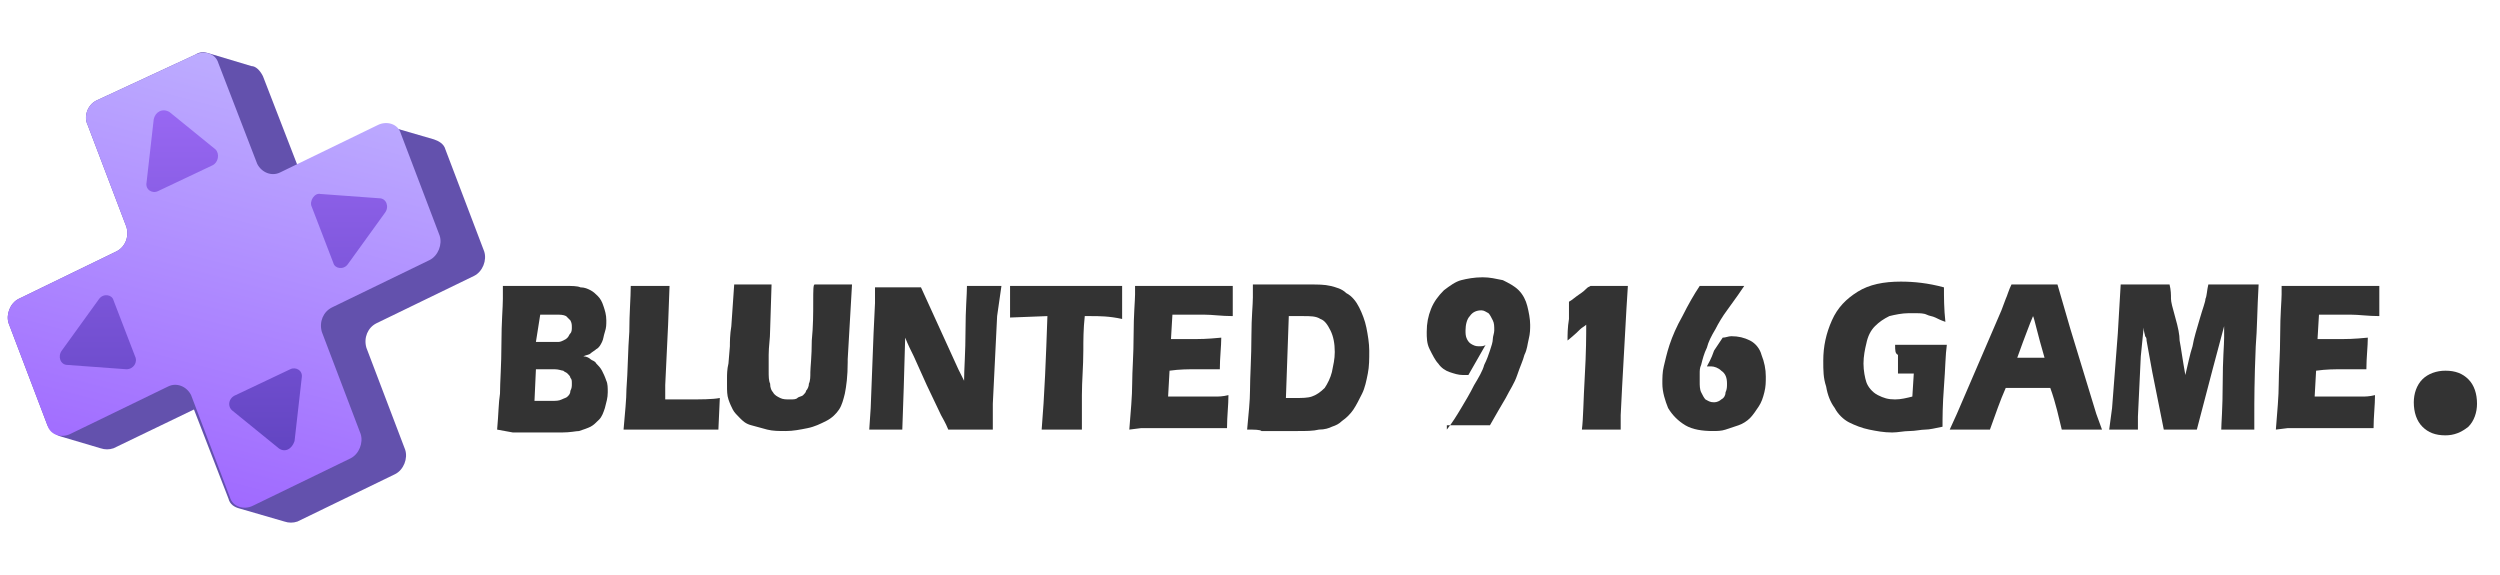 <?xml version="1.0" encoding="UTF-8"?> <svg xmlns="http://www.w3.org/2000/svg" xmlns:xlink="http://www.w3.org/1999/xlink" version="1.1" id="Layer_1" x="0px" y="0px" viewBox="0 0 174 40" style="enable-background:new 0 0 174 40;" xml:space="preserve"> <style type="text/css"> .st0{fill:#333333;} .st1{clip-path:url(#SVGID_2_);} .st2{fill:#6351AD;} .st3{fill:url(#SVGID_3_);} .st4{fill:url(#SVGID_4_);} .st5{fill:url(#SVGID_5_);} .st6{fill:url(#SVGID_6_);} .st7{fill:url(#SVGID_7_);} </style> <path class="st0" d="M168.6,29.7c0.4,0.4,0.9,0.6,1.6,0.6c0.6,0,1.1-0.2,1.6-0.6c0.4-0.4,0.6-1,0.6-1.6c0-0.7-0.2-1.3-0.6-1.7 c-0.4-0.4-0.9-0.6-1.6-0.6c-0.6,0-1.2,0.2-1.6,0.6c-0.4,0.4-0.6,1-0.6,1.6C168,28.7,168.2,29.3,168.6,29.7z"></path> <g> <defs> <rect id="SVGID_1_" y="3" width="34" height="34"></rect> </defs> <clipPath id="SVGID_2_"> <use xlink:href="#SVGID_1_" style="overflow:visible;"></use> </clipPath> <g class="st1"> <path class="st2" d="M20.7,11.5l-2.4-6.2c-0.2-0.4-0.5-0.7-0.8-0.7l-3-0.9c-0.3-0.1-0.6-0.1-0.9,0.1L6.7,7 C6.1,7.3,5.8,8.1,6.1,8.7l2.7,7.1c0.2,0.7-0.1,1.4-0.7,1.7l-6.8,3.3c-0.6,0.3-0.9,1.1-0.7,1.7l2.7,7.1c0.2,0.4,0.6,0.7,1,0.8 L7,31.2c0.3,0.1,0.6,0.1,0.9,0l5.6-2.7l2.4,6.2c0.1,0.4,0.4,0.6,0.8,0.7v0l3.1,0.9c0.3,0.1,0.6,0.1,0.9,0l6.8-3.3 c0.6-0.3,0.9-1.1,0.7-1.7l-2.7-7.1c-0.2-0.7,0.1-1.4,0.7-1.7l6.8-3.3c0.6-0.3,0.9-1.1,0.7-1.7L31,10.4c-0.1-0.4-0.5-0.6-0.8-0.7 l-3.1-0.9v0c-0.3-0.1-0.6-0.1-0.9,0.1L20.7,11.5z"></path> <linearGradient id="SVGID_3_" gradientUnits="userSpaceOnUse" x1="20.759" y1="40.138" x2="9.877" y2="-1.184" gradientTransform="matrix(1 0 0 -1 0 39.89)"> <stop offset="0" style="stop-color:#C2B8FF"></stop> <stop offset="1" style="stop-color:#995AFF"></stop> </linearGradient> <path class="st3" d="M15.2,4.4c-0.2-0.7-1-0.9-1.6-0.6L6.7,7C6.1,7.3,5.8,8.1,6.1,8.7l2.7,7.1c0.2,0.7-0.1,1.4-0.7,1.7l-6.8,3.3 c-0.6,0.3-0.9,1.1-0.7,1.7l2.7,7.1c0.2,0.7,1,0.9,1.6,0.6l6.8-3.3c0.6-0.3,1.3,0,1.6,0.6l2.7,7.1c0.2,0.7,1,0.9,1.6,0.6l6.8-3.3 c0.6-0.3,0.9-1.1,0.7-1.7l-2.7-7.1c-0.2-0.7,0.1-1.4,0.7-1.7l6.8-3.3c0.6-0.3,0.9-1.1,0.7-1.7l-2.7-7.1c-0.2-0.7-1-0.9-1.6-0.6 l-6.8,3.3c-0.6,0.3-1.3,0-1.6-0.6L15.2,4.4z"></path> <linearGradient id="SVGID_4_" gradientUnits="userSpaceOnUse" x1="12.632" y1="38.349" x2="12.632" y2="2.193" gradientTransform="matrix(1 0 0 -1 0 39.89)"> <stop offset="0" style="stop-color:#A670FF"></stop> <stop offset="1" style="stop-color:#543CB5"></stop> </linearGradient> <path class="st4" d="M10.7,8.3l-0.5,4.4c-0.1,0.5,0.4,0.8,0.8,0.6l3.8-1.8c0.4-0.2,0.5-0.8,0.2-1.1l-3.2-2.6 C11.3,7.5,10.8,7.8,10.7,8.3z"></path> <linearGradient id="SVGID_5_" gradientUnits="userSpaceOnUse" x1="18.467" y1="38.349" x2="18.467" y2="2.193" gradientTransform="matrix(1 0 0 -1 0 39.89)"> <stop offset="0" style="stop-color:#A670FF"></stop> <stop offset="1" style="stop-color:#543CB5"></stop> </linearGradient> <path class="st5" d="M19.4,31.2l-3.2-2.6c-0.4-0.3-0.3-0.9,0.2-1.1l3.8-1.8c0.4-0.2,0.9,0.1,0.8,0.6l-0.5,4.4 C20.3,31.3,19.8,31.5,19.4,31.2z"></path> <linearGradient id="SVGID_6_" gradientUnits="userSpaceOnUse" x1="6.826" y1="38.349" x2="6.826" y2="2.193" gradientTransform="matrix(1 0 0 -1 0 39.89)"> <stop offset="0" style="stop-color:#A670FF"></stop> <stop offset="1" style="stop-color:#543CB5"></stop> </linearGradient> <path class="st6" d="M8.8,25.7l-4.1-0.3c-0.5,0-0.7-0.6-0.4-1l2.6-3.6c0.3-0.4,0.9-0.3,1,0.1l1.5,3.9C9.6,25.2,9.3,25.7,8.8,25.7z "></path> <linearGradient id="SVGID_7_" gradientUnits="userSpaceOnUse" x1="24.272" y1="38.349" x2="24.272" y2="2.193" gradientTransform="matrix(1 0 0 -1 0 39.89)"> <stop offset="0" style="stop-color:#A670FF"></stop> <stop offset="1" style="stop-color:#543CB5"></stop> </linearGradient> <path class="st7" d="M26.8,14.8l-2.6,3.6c-0.3,0.4-0.9,0.3-1-0.1l-1.5-3.9c-0.2-0.4,0.2-1,0.6-0.9l4.1,0.3 C26.9,13.8,27.1,14.4,26.8,14.8z"></path> </g> </g> <g> <path class="st0" d="M34.6,29.9c0.1-1.1,0.1-1.9,0.2-2.5c0-0.8,0.1-2,0.1-3.5c0-1.5,0.1-2.5,0.1-3.1c0-0.2,0-0.5,0-0.9 c0.5,0,1,0,1.3,0c0.4,0,1,0,1.5,0c0.6,0,1.1,0,1.5,0c0.5,0,0.9,0,1.1,0.1c0.3,0,0.5,0.1,0.7,0.2c0.2,0.1,0.4,0.3,0.5,0.4 c0.2,0.2,0.3,0.4,0.4,0.7c0.1,0.3,0.2,0.6,0.2,1c0,0.3,0,0.5-0.1,0.8c-0.1,0.3-0.1,0.5-0.2,0.7c-0.1,0.2-0.2,0.4-0.4,0.5 c-0.1,0.1-0.3,0.2-0.4,0.3c-0.1,0.1-0.3,0.1-0.5,0.2c0.2,0,0.4,0.1,0.5,0.2c0.1,0.1,0.3,0.1,0.4,0.3c0.1,0.1,0.3,0.3,0.4,0.5 c0.1,0.2,0.2,0.4,0.3,0.7c0.1,0.2,0.1,0.5,0.1,0.8c0,0.4-0.1,0.7-0.2,1.1c-0.1,0.3-0.2,0.6-0.4,0.8c-0.2,0.2-0.4,0.4-0.6,0.5 c-0.2,0.1-0.5,0.2-0.8,0.3c-0.2,0-0.6,0.1-1.2,0.1c-0.6,0-1.1,0-1.8,0l-1.6,0L34.6,29.9z M37.2,27.9h1.2c0.3,0,0.5,0,0.7-0.1 c0.2-0.1,0.3-0.1,0.4-0.2c0.1-0.1,0.2-0.2,0.2-0.4c0.1-0.2,0.1-0.3,0.1-0.5c0-0.2,0-0.3-0.1-0.4c0-0.1-0.1-0.2-0.2-0.3 c-0.1-0.1-0.2-0.1-0.3-0.2c-0.1,0-0.3-0.1-0.6-0.1h-1.3L37.2,27.9z M37.3,23.8h0.9c0.3,0,0.5,0,0.6,0s0.2,0,0.4-0.1 s0.2-0.1,0.3-0.2c0.1-0.1,0.1-0.2,0.2-0.3s0.1-0.3,0.1-0.4c0-0.2,0-0.3-0.1-0.5c-0.1-0.1-0.2-0.2-0.3-0.3c-0.2-0.1-0.4-0.1-0.7-0.1 h-1.1L37.3,23.8z"></path> <path class="st0" d="M43.4,29.9c0.1-1.2,0.2-2.1,0.2-2.8c0.1-1.3,0.1-2.7,0.2-4c0-1.3,0.1-2.4,0.1-3.2c0.6,0,1,0,1.5,0 c0.3,0,0.7,0,1.2,0l-0.1,2.7l-0.2,4.2l0,1c0.7,0,1.2,0,1.4,0c1.1,0,1.9,0,2.4-0.1l-0.1,2.2c-1.1,0-2.1,0-3,0 C45.5,29.9,44.4,29.9,43.4,29.9z"></path> <path class="st0" d="M51.1,19.8c0.6,0,1.1,0,1.3,0c0.3,0,0.8,0,1.3,0L53.6,23c0,0.6-0.1,1.1-0.1,1.7s0,0.9,0,1.1 c0,0.4,0,0.7,0.1,0.9c0,0.3,0.1,0.5,0.2,0.6c0.1,0.2,0.3,0.3,0.5,0.4c0.2,0.1,0.4,0.1,0.7,0.1c0.2,0,0.4,0,0.5-0.1 c0.1-0.1,0.3-0.1,0.4-0.2c0.1-0.1,0.2-0.2,0.2-0.3c0.1-0.1,0.2-0.3,0.2-0.5c0.1-0.2,0.1-0.5,0.1-0.8c0-0.3,0.1-1.1,0.1-2.2 c0.1-1,0.1-1.9,0.1-2.7c0-0.8,0-1.2,0.1-1.2c0.6,0,1.1,0,1.4,0h1.2l-0.3,5.2c0,0.1,0,0.2,0,0.2c0,1-0.1,1.7-0.2,2.2 c-0.1,0.4-0.2,0.8-0.4,1.1c-0.2,0.3-0.5,0.6-0.9,0.8c-0.4,0.2-0.8,0.4-1.3,0.5c-0.5,0.1-1,0.2-1.5,0.2c-0.5,0-0.9,0-1.3-0.1 c-0.4-0.1-0.7-0.2-1.1-0.3s-0.6-0.3-0.8-0.5c-0.2-0.2-0.4-0.4-0.5-0.6s-0.2-0.4-0.3-0.7c-0.1-0.3-0.1-0.6-0.1-1c0-0.1,0-0.3,0-0.5 c0-0.2,0-0.6,0.1-1l0.1-1.2c0-0.3,0-0.8,0.1-1.4L51.1,19.8z"></path> <path class="st0" d="M60.5,29.9l0.1-1.5l0.2-5.2l0.1-2.1v-1.1c0.6,0,1.2,0,1.7,0c0.3,0,0.8,0,1.5,0l2.6,5.7l0.4,0.8 c0-0.8,0.1-2,0.1-3.5c0-1.5,0.1-2.5,0.1-3.1c0.5,0,0.9,0,1.2,0c0.1,0,0.5,0,1.2,0L69.4,22l-0.3,6.1l0,1.8c-0.5,0-1,0-1.5,0 c-0.4,0-0.9,0-1.6,0c-0.2-0.5-0.4-0.8-0.5-1l-1-2.1c-0.3-0.7-0.6-1.3-0.9-2c-0.2-0.4-0.4-0.8-0.6-1.3L62.9,27l-0.1,2.9 c-0.5,0-0.9,0-1.1,0C61.5,29.9,61.1,29.9,60.5,29.9z"></path> <path class="st0" d="M72.5,29.9c0.2-2.4,0.3-5,0.4-7.9l-2.6,0.1l0-0.8c0-0.4,0-0.9,0-1.4c1.2,0,2.5,0,4,0l1.5,0h1.5l0.8,0l0,0.7 c0,0.4,0,0.7,0,1c0,0.3,0,0.4,0,0.6C77.2,22,76.5,22,75.9,22h-0.4c-0.1,0.9-0.1,1.7-0.1,2.4c0,1.1-0.1,2.1-0.1,3.1c0,1,0,1.8,0,2.4 c-0.7,0-1.1,0-1.3,0C73.8,29.9,73.3,29.9,72.5,29.9z"></path> <path class="st0" d="M78.6,29.9c0.1-1.3,0.2-2.3,0.2-3.2c0-0.9,0.1-2,0.1-3.4c0-1.4,0.1-2.4,0.1-2.8l0-0.6c1,0,2.1,0,3.5,0 c1.3,0,2.4,0,3.3,0l0,0.2c0,0.1,0,0.3,0,0.6l0,0.8c0,0.2,0,0.3,0,0.5c-0.8,0-1.4-0.1-2-0.1c-0.6,0-1,0-1.2,0c-0.2,0-0.5,0-1,0 l-0.1,1.7c0.5,0,1,0,1.7,0c0.2,0,0.8,0,1.8-0.1c0,0.6-0.1,1.4-0.1,2.2c-0.7,0-1.2,0-1.6,0c-0.6,0-1.2,0-1.9,0.1l-0.1,1.8H82 c0.2,0,0.6,0,1.3,0l1.3,0c0.2,0,0.5,0,0.9-0.1c0,0.7-0.1,1.5-0.1,2.3c-1,0-2.1,0-3.3,0l-2.7,0L78.6,29.9z"></path> <path class="st0" d="M86.8,29.9c0.1-1.1,0.2-2,0.2-2.7c0-1,0.1-2.3,0.1-3.9c0-1.2,0.1-2.1,0.1-2.6v-0.9c0.5,0,0.9,0,1.2,0 c0.3,0,0.8,0,1.3,0c0.5,0,1,0,1.5,0c0.5,0,1,0,1.4,0.1c0.4,0.1,0.8,0.2,1.1,0.5c0.4,0.2,0.7,0.6,0.9,1c0.2,0.4,0.4,0.9,0.5,1.4 s0.2,1.1,0.2,1.6c0,0.6,0,1.1-0.1,1.6c-0.1,0.5-0.2,1-0.4,1.4c-0.2,0.4-0.4,0.8-0.6,1.1c-0.2,0.3-0.5,0.6-0.8,0.8 c-0.2,0.2-0.4,0.3-0.7,0.4c-0.2,0.1-0.5,0.2-0.9,0.2c-0.4,0.1-0.9,0.1-1.5,0.1l-2.5,0C87.7,29.9,87.3,29.9,86.8,29.9z M89.5,27.7 c0.2,0,0.5,0,0.7,0c0.4,0,0.8,0,1.1-0.1c0.3-0.1,0.6-0.3,0.9-0.6c0.2-0.3,0.4-0.7,0.5-1.1c0.1-0.5,0.2-0.9,0.2-1.4 c0-0.6-0.1-1.1-0.3-1.5c-0.2-0.4-0.4-0.7-0.7-0.8C91.6,22,91.2,22,90.7,22c-0.3,0-0.6,0-1,0L89.5,27.7z"></path> <path class="st0" d="M100.7,29.9c0.4-0.5,0.7-1,1-1.5s0.6-1,0.9-1.6c0.3-0.5,0.6-1,0.7-1.4c0.2-0.4,0.3-0.7,0.4-1 c0.1-0.3,0.2-0.6,0.2-0.8c0-0.2,0.1-0.4,0.1-0.6c0-0.3,0-0.5-0.1-0.7s-0.2-0.4-0.3-0.5c-0.2-0.1-0.3-0.2-0.5-0.2 c-0.3,0-0.6,0.1-0.8,0.4c-0.2,0.2-0.3,0.6-0.3,1c0,0.2,0,0.4,0.1,0.6c0.1,0.2,0.2,0.3,0.4,0.4s0.3,0.1,0.5,0.1c0.1,0,0.3,0,0.4-0.1 c-0.4,0.7-0.8,1.4-1.2,2.1c-0.1,0-0.3,0-0.4,0c-0.3,0-0.6-0.1-0.9-0.2c-0.3-0.1-0.6-0.3-0.8-0.6c-0.2-0.2-0.4-0.6-0.6-1 s-0.2-0.8-0.2-1.2c0-0.6,0.1-1.1,0.3-1.6s0.5-0.9,0.9-1.3c0.4-0.3,0.8-0.6,1.2-0.7c0.4-0.1,0.9-0.2,1.5-0.2c0.5,0,0.9,0.1,1.4,0.2 c0.4,0.2,0.8,0.4,1.1,0.7c0.3,0.3,0.5,0.7,0.6,1.1c0.1,0.4,0.2,0.9,0.2,1.3c0,0.3,0,0.6-0.1,1c-0.1,0.4-0.1,0.7-0.3,1.1 c-0.1,0.4-0.3,0.8-0.5,1.4s-0.5,1-0.8,1.6c-0.3,0.5-0.7,1.2-1.1,1.9H100.7z"></path> <path class="st0" d="M110.1,29.9c0.1-0.8,0.1-2,0.2-3.7c0.1-1.7,0.1-2.9,0.1-3.6c-0.1,0.1-0.3,0.2-0.4,0.3s-0.4,0.4-0.9,0.8 c0-0.4,0-0.9,0.1-1.5c0-0.6,0-1,0-1.2c0.2-0.1,0.4-0.3,0.7-0.5c0.3-0.2,0.4-0.3,0.5-0.4c0.1-0.1,0.1-0.1,0.3-0.2c0.4,0,0.8,0,1.2,0 c0.4,0,0.9,0,1.4,0l-0.1,1.6l-0.3,5.4l-0.1,2v1c-0.3,0-0.8,0-1.3,0C111,29.9,110.5,29.9,110.1,29.9z"></path> <path class="st0" d="M119.9,23.5c0.2,0,0.4-0.1,0.6-0.1c0.5,0,0.9,0.1,1.3,0.3s0.7,0.6,0.8,1c0.2,0.5,0.3,1,0.3,1.5 c0,0.4,0,0.7-0.1,1.1c-0.1,0.4-0.2,0.7-0.4,1c-0.2,0.3-0.4,0.6-0.6,0.8c-0.2,0.2-0.5,0.4-0.8,0.5c-0.3,0.1-0.6,0.2-0.9,0.3 c-0.3,0.1-0.6,0.1-0.9,0.1c-0.7,0-1.4-0.1-1.9-0.4c-0.5-0.3-0.9-0.7-1.2-1.2c-0.2-0.5-0.4-1.1-0.4-1.7c0-0.4,0-0.8,0.1-1.2 c0.1-0.4,0.2-0.9,0.4-1.5s0.5-1.3,0.9-2c0.4-0.8,0.8-1.5,1.2-2.1h3.1c-0.6,0.9-1,1.4-1.2,1.7c-0.3,0.4-0.6,0.9-0.8,1.3 c-0.3,0.5-0.5,0.9-0.6,1.3c-0.2,0.4-0.3,0.8-0.4,1.2c-0.1,0.2-0.1,0.4-0.1,0.6s0,0.4,0,0.6c0,0.2,0,0.5,0.1,0.7s0.2,0.4,0.3,0.5 c0.2,0.1,0.3,0.2,0.6,0.2c0.2,0,0.4-0.1,0.5-0.2c0.2-0.1,0.3-0.3,0.3-0.5c0.1-0.2,0.1-0.4,0.1-0.6c0-0.4-0.1-0.7-0.4-0.9 c-0.2-0.2-0.5-0.3-0.7-0.3c-0.1,0-0.2,0-0.3,0c0.1-0.2,0.3-0.5,0.5-1.1L119.9,23.5z"></path> <path class="st0" d="M131.9,24c0.6,0,1.1,0,1.6,0c0.9,0,1.5,0,2,0c-0.1,0.7-0.1,1.6-0.2,2.9s-0.1,2.2-0.1,2.8 c-0.5,0.1-0.9,0.2-1.2,0.2c-0.3,0-0.7,0.1-1.1,0.1c-0.4,0-0.8,0.1-1.2,0.1c-0.6,0-1.1-0.1-1.6-0.2c-0.5-0.1-1-0.3-1.4-0.5 c-0.4-0.2-0.8-0.6-1-1c-0.3-0.4-0.5-0.9-0.6-1.5c-0.2-0.6-0.2-1.1-0.2-1.8c0-1,0.2-1.9,0.6-2.8c0.4-0.9,1-1.5,1.8-2 c0.8-0.5,1.8-0.7,3-0.7c0.9,0,1.9,0.1,3,0.4c0,0.7,0,1.5,0.1,2.4c-0.3-0.1-0.5-0.2-0.7-0.3s-0.4-0.1-0.6-0.2 c-0.2-0.1-0.5-0.1-0.7-0.1c-0.2,0-0.4,0-0.6,0c-0.4,0-0.9,0.1-1.3,0.2c-0.4,0.2-0.7,0.4-1,0.7s-0.5,0.7-0.6,1.2 c-0.1,0.4-0.2,0.9-0.2,1.4c0,0.5,0.1,1,0.2,1.3s0.4,0.7,0.8,0.9c0.4,0.2,0.7,0.3,1.2,0.3c0.4,0,0.8-0.1,1.2-0.2l0.1-1.6 c-0.3,0-0.4,0-0.5,0l-0.6,0l0-0.9c0-0.1,0-0.2,0-0.4C131.9,24.6,131.9,24.4,131.9,24z"></path> <path class="st0" d="M135.7,29.9l0.5-1.1l3.1-7.2l0.3-0.8c0.1-0.2,0.2-0.6,0.4-1c0.7,0,1.2,0,1.6,0c0.6,0,1.1,0,1.6,0l0.9,3.1 l1.8,5.9l0.4,1.1c-0.7,0-1.1,0-1.3,0c-0.3,0-0.8,0-1.5,0c-0.2-0.8-0.4-1.8-0.8-2.9h-3.1c-0.4,0.9-0.7,1.8-1.1,2.9 c-0.8,0-1.2,0-1.4,0C136.9,29.9,136.4,29.9,135.7,29.9z M140.4,24.9h1.9c-0.5-1.7-0.7-2.7-0.8-2.9c-0.3,0.7-0.5,1.3-0.7,1.8 L140.4,24.9z"></path> <path class="st0" d="M146.8,29.9l0.2-1.5l0.4-5.2l0.2-3.4c0.7,0,1.3,0,1.8,0c0.4,0,0.9,0,1.6,0c0.1,0.4,0.1,0.7,0.1,1 c0,0.2,0.1,0.6,0.3,1.3s0.3,1.2,0.3,1.6c0.1,0.5,0.2,1.3,0.4,2.4c0.2-0.8,0.3-1.4,0.5-2c0.1-0.6,0.3-1.2,0.5-1.9 c0.2-0.7,0.4-1.2,0.4-1.4c0.1-0.2,0.1-0.6,0.2-1c0.6,0,1.2,0,1.8,0c0.4,0,0.9,0,1.7,0c-0.1,1.7-0.1,3.1-0.2,4.3 c-0.1,2.3-0.1,3.9-0.1,4.8c0,0.2,0,0.5,0,1c-0.5,0-0.9,0-1.1,0c-0.3,0-0.7,0-1.2,0c0-0.4,0.1-1.5,0.1-3.2c0-1.7,0.1-2.7,0.1-3.2 c0-0.2,0-0.5,0-0.8l-0.8,3l-1.1,4.2c-0.5,0-0.9,0-1.1,0c-0.3,0-0.6,0-1.2,0l-0.8-4l-0.4-2.2c0-0.1,0-0.2-0.1-0.3 c0-0.1-0.1-0.3-0.1-0.6l-0.2,2l-0.2,4.2l0,0.9c-0.6,0-0.9,0-1.1,0C147.7,29.9,147.3,29.9,146.8,29.9z"></path> <path class="st0" d="M158.4,29.9c0.1-1.3,0.2-2.3,0.2-3.2c0-0.9,0.1-2,0.1-3.4c0-1.4,0.1-2.4,0.1-2.8l0-0.6c1,0,2.1,0,3.5,0 c1.3,0,2.4,0,3.3,0l0,0.2c0,0.1,0,0.3,0,0.6l0,0.8c0,0.2,0,0.3,0,0.5c-0.8,0-1.4-0.1-2-0.1c-0.6,0-1,0-1.2,0c-0.2,0-0.5,0-1,0 l-0.1,1.7c0.5,0,1,0,1.7,0c0.2,0,0.8,0,1.8-0.1c0,0.6-0.1,1.4-0.1,2.2c-0.7,0-1.2,0-1.6,0c-0.6,0-1.2,0-1.9,0.1l-0.1,1.8h0.7 c0.2,0,0.6,0,1.3,0l1.3,0c0.2,0,0.5,0,0.9-0.1c0,0.7-0.1,1.5-0.1,2.3c-1,0-2.1,0-3.3,0l-2.7,0L158.4,29.9z"></path> </g> </svg> 